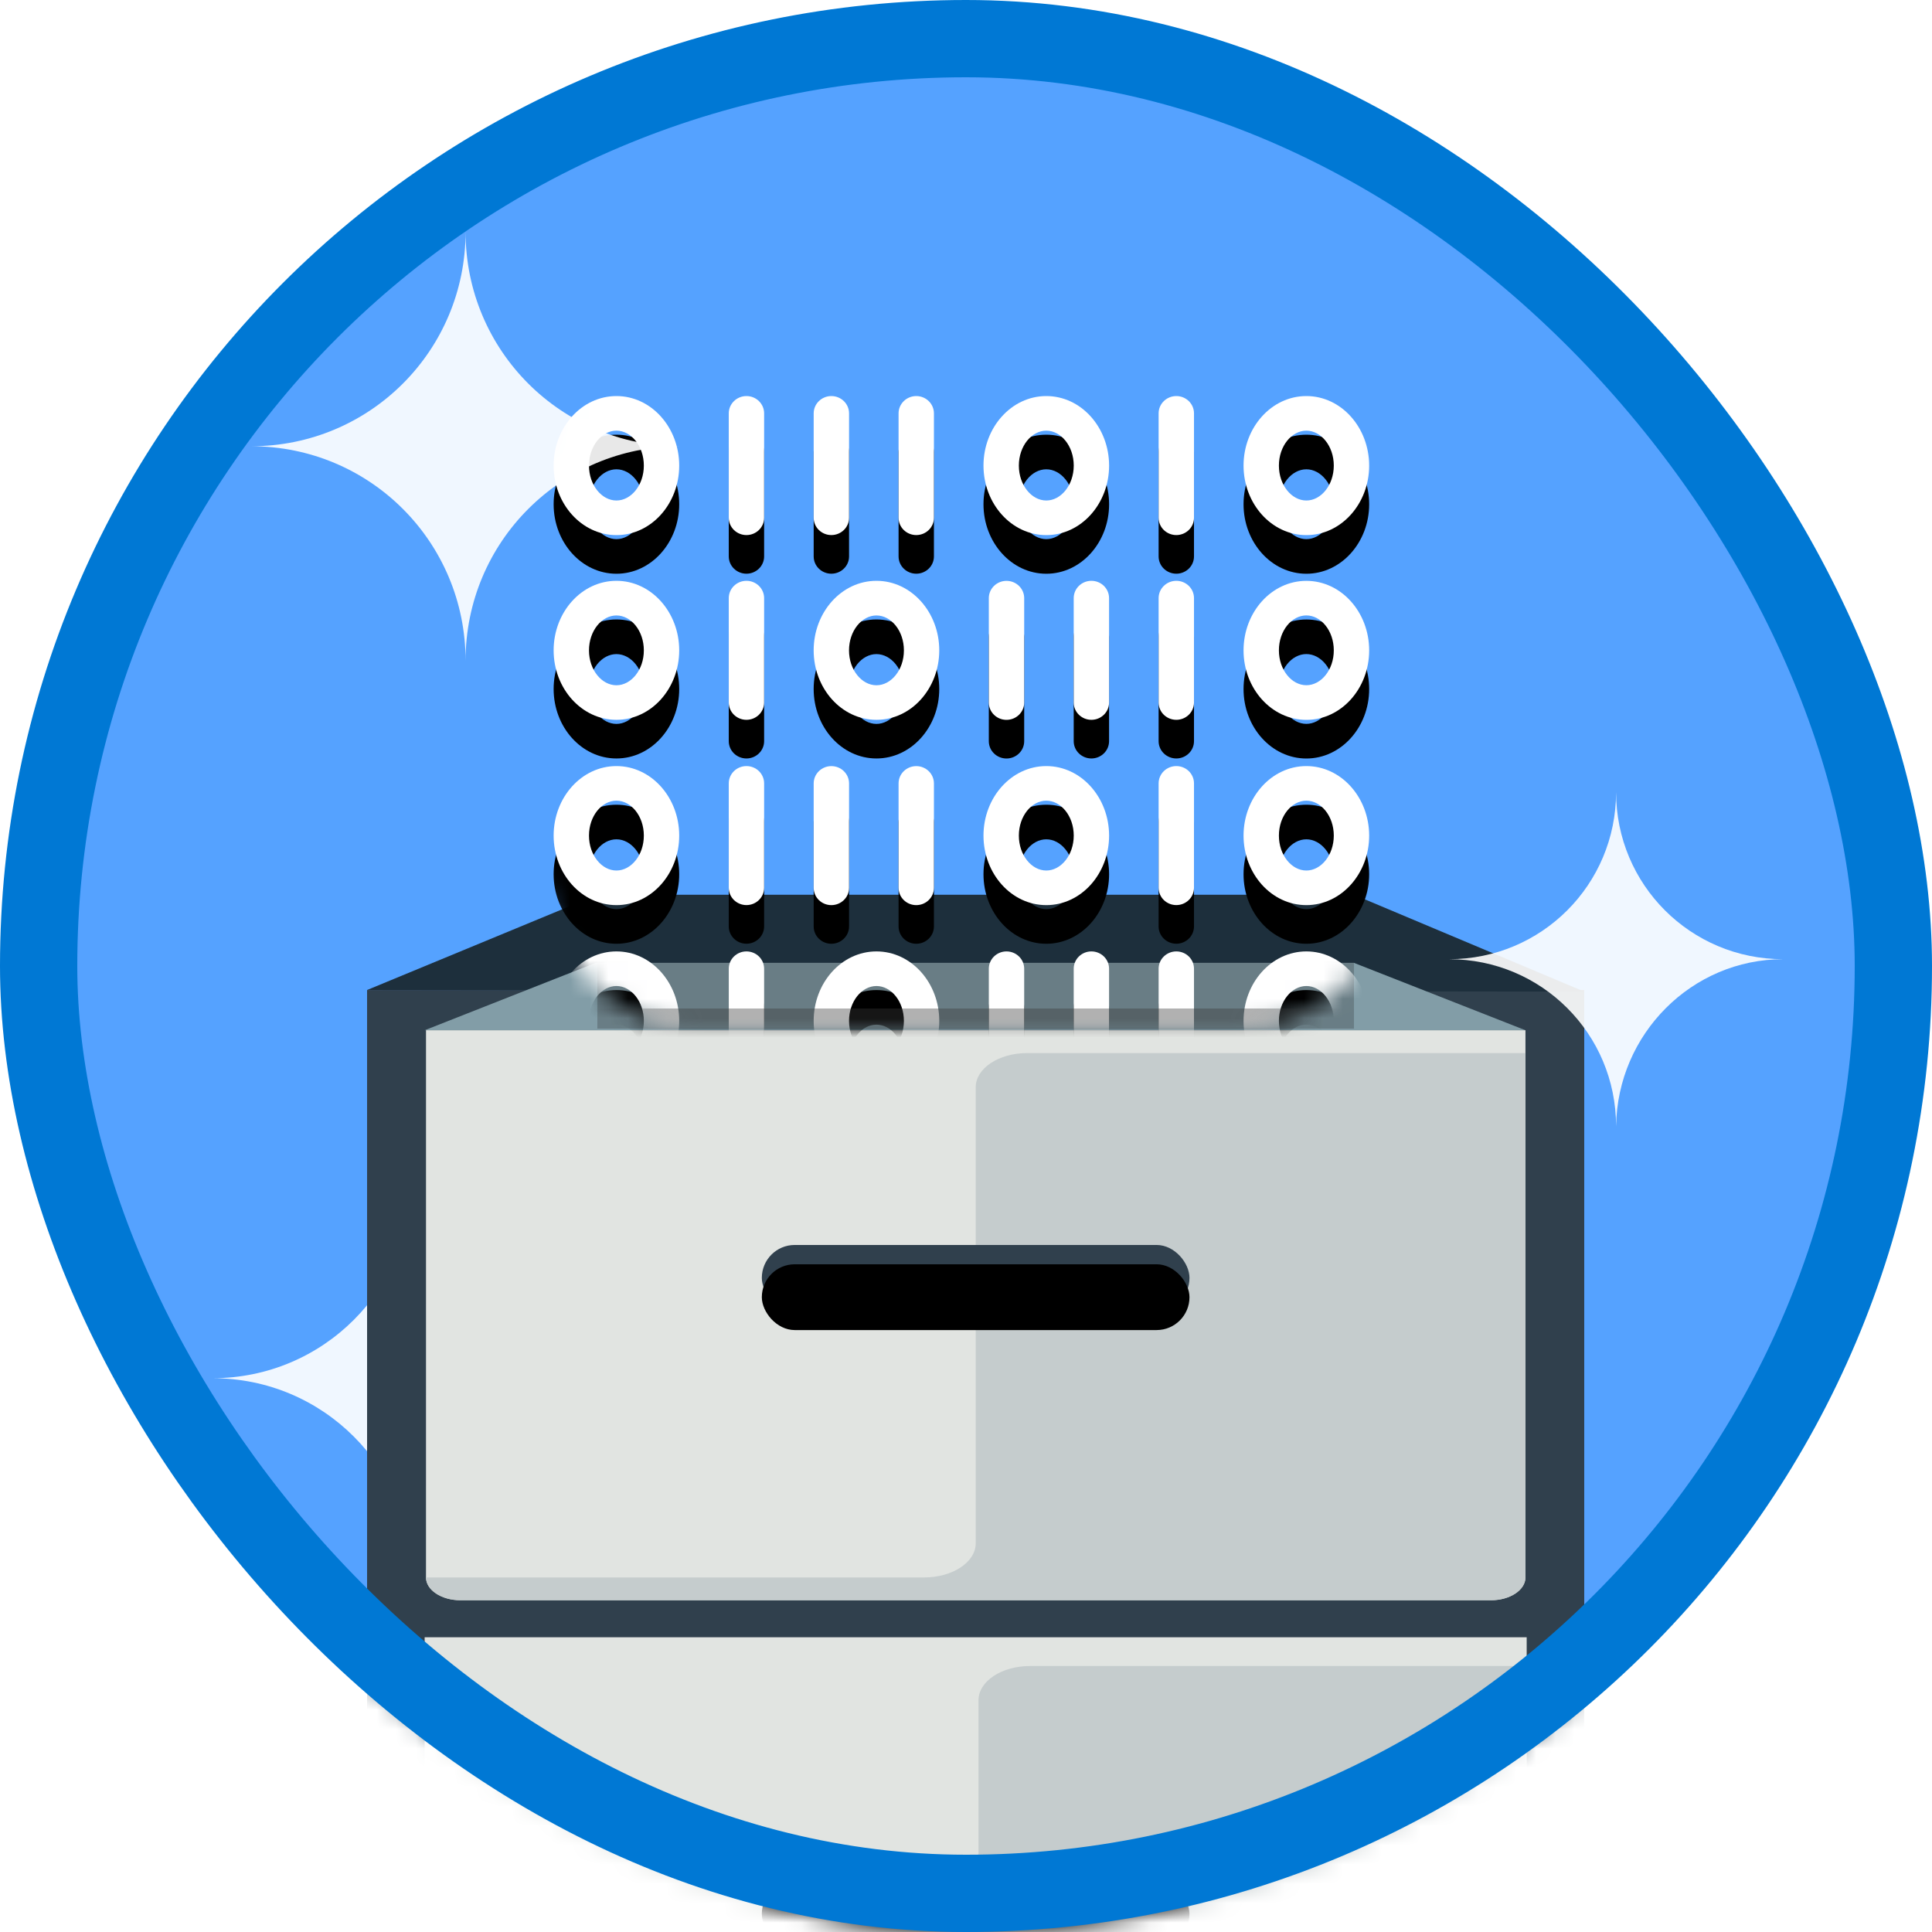 <?xml version="1.0" encoding="UTF-8"?>
<svg width="100px" height="100px" viewBox="0 0 100 100" version="1.1" xmlns="http://www.w3.org/2000/svg" xmlns:xlink="http://www.w3.org/1999/xlink">
    <!-- Generator: Sketch 55.1 (78136) - https://sketchapp.com -->
    <title>Get Started Using Common Data Service/create-and-manage-entities</title>
    <desc>Created with Sketch.</desc>
    <defs>
        <rect id="path-1" x="0" y="0" width="96" height="96" rx="48"></rect>
        <filter x="-7.9%" y="-5.3%" width="115.9%" height="109.0%" filterUnits="objectBoundingBox" id="filter-3">
            <feOffset dx="0" dy="2" in="SourceAlpha" result="shadowOffsetOuter1"></feOffset>
            <feColorMatrix values="0 0 0 0 0   0 0 0 0 0   0 0 0 0 0  0 0 0 0.1 0" type="matrix" in="shadowOffsetOuter1" result="shadowMatrixOuter1"></feColorMatrix>
            <feMerge>
                <feMergeNode in="shadowMatrixOuter1"></feMergeNode>
                <feMergeNode in="SourceGraphic"></feMergeNode>
            </feMerge>
        </filter>
        <filter x="-7.0%" y="-6.0%" width="114.0%" height="111.9%" filterUnits="objectBoundingBox" id="filter-4">
            <feOffset dx="0" dy="2" in="SourceAlpha" result="shadowOffsetOuter1"></feOffset>
            <feColorMatrix values="0 0 0 0 0   0 0 0 0 0   0 0 0 0 0  0 0 0 0.097 0" type="matrix" in="shadowOffsetOuter1" result="shadowMatrixOuter1"></feColorMatrix>
            <feMerge>
                <feMergeNode in="shadowMatrixOuter1"></feMergeNode>
                <feMergeNode in="SourceGraphic"></feMergeNode>
            </feMerge>
        </filter>
        <rect id="path-5" x="0" y="0" width="44" height="37" rx="8"></rect>
        <path d="M3.907,9.863 C5.712,9.863 7.156,11.49 7.156,13.462 C7.156,15.433 5.713,17.058 3.907,17.058 C2.1,17.058 0.656,15.433 0.656,13.462 C0.656,11.49 2.1,9.863 3.907,9.863 Z M3.907,15.269 C4.665,15.269 5.325,14.476 5.325,13.464 C5.325,12.449 4.666,11.656 3.907,11.656 C3.146,11.656 2.486,12.45 2.486,13.464 C2.486,14.476 3.146,15.269 3.907,15.269 Z" id="path-7"></path>
        <filter x="-15.4%" y="-13.9%" width="130.8%" height="155.6%" filterUnits="objectBoundingBox" id="filter-8">
            <feOffset dx="0" dy="2" in="SourceAlpha" result="shadowOffsetOuter1"></feOffset>
            <feColorMatrix values="0 0 0 0 0   0 0 0 0 0   0 0 0 0 0  0 0 0 0.1 0" type="matrix" in="shadowOffsetOuter1"></feColorMatrix>
        </filter>
        <path d="M10.636,9.863 C11.137,9.863 11.551,10.259 11.551,10.759 L11.551,16.163 C11.551,16.662 11.135,17.058 10.636,17.058 C10.136,17.058 9.721,16.662 9.721,16.163 L9.721,10.759 C9.721,10.259 10.136,9.863 10.636,9.863 Z" id="path-9"></path>
        <filter x="-54.6%" y="-13.9%" width="209.3%" height="155.6%" filterUnits="objectBoundingBox" id="filter-10">
            <feOffset dx="0" dy="2" in="SourceAlpha" result="shadowOffsetOuter1"></feOffset>
            <feColorMatrix values="0 0 0 0 0   0 0 0 0 0   0 0 0 0 0  0 0 0 0.1 0" type="matrix" in="shadowOffsetOuter1"></feColorMatrix>
        </filter>
        <path d="M17.365,9.863 C19.172,9.863 20.616,11.49 20.616,13.462 C20.616,15.433 19.172,17.058 17.365,17.058 C15.557,17.058 14.115,15.434 14.115,13.462 C14.115,11.49 15.558,9.863 17.365,9.863 Z M17.365,15.269 C18.126,15.269 18.786,14.476 18.786,13.464 C18.786,12.449 18.126,11.656 17.365,11.656 C16.605,11.656 15.945,12.45 15.945,13.464 C15.945,14.475 16.606,15.269 17.365,15.269 Z" id="path-11"></path>
        <filter x="-15.4%" y="-13.9%" width="130.8%" height="155.6%" filterUnits="objectBoundingBox" id="filter-12">
            <feOffset dx="0" dy="2" in="SourceAlpha" result="shadowOffsetOuter1"></feOffset>
            <feColorMatrix values="0 0 0 0 0   0 0 0 0 0   0 0 0 0 0  0 0 0 0.1 0" type="matrix" in="shadowOffsetOuter1"></feColorMatrix>
        </filter>
        <path d="M24.096,17.06 C23.595,17.06 23.181,16.664 23.181,16.164 L23.181,10.76 C23.181,10.261 23.597,9.865 24.096,9.865 C24.596,9.865 25.012,10.261 25.012,10.76 L25.012,16.164 C25.012,16.664 24.596,17.06 24.096,17.06 Z" id="path-13"></path>
        <filter x="-54.6%" y="-13.9%" width="209.3%" height="155.6%" filterUnits="objectBoundingBox" id="filter-14">
            <feOffset dx="0" dy="2" in="SourceAlpha" result="shadowOffsetOuter1"></feOffset>
            <feColorMatrix values="0 0 0 0 0   0 0 0 0 0   0 0 0 0 0  0 0 0 0.1 0" type="matrix" in="shadowOffsetOuter1"></feColorMatrix>
        </filter>
        <path d="M28.49,9.863 C28.991,9.863 29.405,10.259 29.405,10.759 L29.405,16.163 C29.405,16.662 28.99,17.058 28.49,17.058 C27.991,17.058 27.575,16.662 27.575,16.163 L27.575,10.759 C27.575,10.259 27.991,9.863 28.49,9.863 Z" id="path-15"></path>
        <filter x="-54.6%" y="-13.9%" width="209.3%" height="155.6%" filterUnits="objectBoundingBox" id="filter-16">
            <feOffset dx="0" dy="2" in="SourceAlpha" result="shadowOffsetOuter1"></feOffset>
            <feColorMatrix values="0 0 0 0 0   0 0 0 0 0   0 0 0 0 0  0 0 0 0.1 0" type="matrix" in="shadowOffsetOuter1"></feColorMatrix>
        </filter>
        <path d="M32.886,9.863 C33.387,9.863 33.801,10.259 33.801,10.759 L33.801,16.163 C33.801,16.662 33.385,17.058 32.886,17.058 C32.386,17.058 31.97,16.662 31.97,16.163 L31.97,10.759 C31.97,10.259 32.386,9.863 32.886,9.863 Z" id="path-17"></path>
        <filter x="-54.6%" y="-13.9%" width="209.3%" height="155.6%" filterUnits="objectBoundingBox" id="filter-18">
            <feOffset dx="0" dy="2" in="SourceAlpha" result="shadowOffsetOuter1"></feOffset>
            <feColorMatrix values="0 0 0 0 0   0 0 0 0 0   0 0 0 0 0  0 0 0 0.1 0" type="matrix" in="shadowOffsetOuter1"></feColorMatrix>
        </filter>
        <path d="M39.617,17.06 C37.81,17.06 36.364,15.433 36.366,13.464 C36.366,11.491 37.81,9.865 39.617,9.865 C41.425,9.865 42.868,11.491 42.868,13.464 C42.868,15.435 41.423,17.06 39.617,17.06 Z M39.617,11.654 C38.856,11.654 38.195,12.447 38.196,13.462 C38.196,14.475 38.856,15.267 39.617,15.267 C40.378,15.267 41.037,14.475 41.037,13.462 C41.037,12.448 40.376,11.654 39.617,11.654 Z" id="path-19"></path>
        <filter x="-15.4%" y="-13.9%" width="130.8%" height="155.6%" filterUnits="objectBoundingBox" id="filter-20">
            <feOffset dx="0" dy="2" in="SourceAlpha" result="shadowOffsetOuter1"></feOffset>
            <feColorMatrix values="0 0 0 0 0   0 0 0 0 0   0 0 0 0 0  0 0 0 0.1 0" type="matrix" in="shadowOffsetOuter1"></feColorMatrix>
        </filter>
        <path d="M39.617,19.452 C41.422,19.452 42.866,21.079 42.868,23.051 C42.868,25.022 41.423,26.649 39.617,26.649 C37.81,26.649 36.366,25.022 36.366,23.051 C36.366,21.079 37.81,19.452 39.617,19.452 Z M39.617,24.858 C40.376,24.858 41.036,24.065 41.037,23.051 C41.037,22.037 40.376,21.243 39.617,21.243 C38.857,21.243 38.196,22.037 38.196,23.051 C38.196,24.065 38.856,24.858 39.617,24.858 Z" id="path-21"></path>
        <filter x="-15.4%" y="-13.9%" width="130.8%" height="155.6%" filterUnits="objectBoundingBox" id="filter-22">
            <feOffset dx="0" dy="2" in="SourceAlpha" result="shadowOffsetOuter1"></feOffset>
            <feColorMatrix values="0 0 0 0 0   0 0 0 0 0   0 0 0 0 0  0 0 0 0.1 0" type="matrix" in="shadowOffsetOuter1"></feColorMatrix>
        </filter>
        <path d="M32.886,19.452 C33.387,19.452 33.801,19.848 33.801,20.348 L33.801,25.752 C33.801,26.251 33.385,26.647 32.886,26.647 C32.386,26.647 31.97,26.251 31.97,25.752 L31.97,20.348 C31.97,19.848 32.386,19.452 32.886,19.452 Z" id="path-23"></path>
        <filter x="-54.6%" y="-13.9%" width="209.3%" height="155.6%" filterUnits="objectBoundingBox" id="filter-24">
            <feOffset dx="0" dy="2" in="SourceAlpha" result="shadowOffsetOuter1"></feOffset>
            <feColorMatrix values="0 0 0 0 0   0 0 0 0 0   0 0 0 0 0  0 0 0 0.1 0" type="matrix" in="shadowOffsetOuter1"></feColorMatrix>
        </filter>
        <path d="M26.156,19.452 C27.963,19.452 29.405,21.078 29.407,23.051 C29.407,25.022 27.963,26.649 26.156,26.649 C24.35,26.649 22.905,25.022 22.905,23.051 C22.905,21.079 24.349,19.452 26.156,19.452 Z M26.156,24.858 C26.915,24.858 27.575,24.065 27.577,23.051 C27.577,22.037 26.916,21.243 26.156,21.243 C25.396,21.243 24.736,22.037 24.736,23.051 C24.736,24.065 25.396,24.858 26.156,24.858 Z" id="path-25"></path>
        <filter x="-15.4%" y="-13.9%" width="130.8%" height="155.6%" filterUnits="objectBoundingBox" id="filter-26">
            <feOffset dx="0" dy="2" in="SourceAlpha" result="shadowOffsetOuter1"></feOffset>
            <feColorMatrix values="0 0 0 0 0   0 0 0 0 0   0 0 0 0 0  0 0 0 0.1 0" type="matrix" in="shadowOffsetOuter1"></feColorMatrix>
        </filter>
        <path d="M20.34,25.753 C20.34,26.253 19.926,26.649 19.425,26.649 C18.926,26.649 18.51,26.253 18.51,25.753 L18.51,20.349 C18.51,19.85 18.926,19.454 19.425,19.454 C19.925,19.454 20.34,19.85 20.34,20.349 L20.34,25.753 Z" id="path-27"></path>
        <filter x="-54.6%" y="-13.9%" width="209.3%" height="155.6%" filterUnits="objectBoundingBox" id="filter-28">
            <feOffset dx="0" dy="2" in="SourceAlpha" result="shadowOffsetOuter1"></feOffset>
            <feColorMatrix values="0 0 0 0 0   0 0 0 0 0   0 0 0 0 0  0 0 0 0.1 0" type="matrix" in="shadowOffsetOuter1"></feColorMatrix>
        </filter>
        <path d="M15.031,26.649 C14.53,26.649 14.116,26.253 14.116,25.753 L14.116,20.349 C14.116,19.85 14.532,19.454 15.031,19.454 C15.531,19.454 15.947,19.85 15.947,20.349 L15.947,25.753 C15.947,26.253 15.531,26.649 15.031,26.649 Z" id="path-29"></path>
        <filter x="-54.6%" y="-13.9%" width="209.3%" height="155.6%" filterUnits="objectBoundingBox" id="filter-30">
            <feOffset dx="0" dy="2" in="SourceAlpha" result="shadowOffsetOuter1"></feOffset>
            <feColorMatrix values="0 0 0 0 0   0 0 0 0 0   0 0 0 0 0  0 0 0 0.1 0" type="matrix" in="shadowOffsetOuter1"></feColorMatrix>
        </filter>
        <path d="M10.636,19.452 C11.137,19.452 11.551,19.848 11.551,20.348 L11.551,25.752 C11.551,26.251 11.135,26.647 10.636,26.647 C10.136,26.647 9.721,26.251 9.721,25.752 L9.721,20.348 C9.721,19.848 10.136,19.452 10.636,19.452 Z" id="path-31"></path>
        <filter x="-54.6%" y="-13.9%" width="209.3%" height="155.6%" filterUnits="objectBoundingBox" id="filter-32">
            <feOffset dx="0" dy="2" in="SourceAlpha" result="shadowOffsetOuter1"></feOffset>
            <feColorMatrix values="0 0 0 0 0   0 0 0 0 0   0 0 0 0 0  0 0 0 0.1 0" type="matrix" in="shadowOffsetOuter1"></feColorMatrix>
        </filter>
        <path d="M3.907,19.452 C5.712,19.452 7.156,21.079 7.156,23.051 C7.156,25.023 5.713,26.649 3.907,26.649 C2.1,26.649 0.656,25.022 0.656,23.051 C0.656,21.079 2.1,19.452 3.907,19.452 Z M3.907,24.858 C4.665,24.858 5.325,24.065 5.325,23.051 C5.325,22.037 4.666,21.243 3.907,21.243 C3.146,21.243 2.486,22.037 2.486,23.051 C2.486,24.065 3.146,24.858 3.907,24.858 Z" id="path-33"></path>
        <filter x="-15.4%" y="-13.9%" width="130.8%" height="155.6%" filterUnits="objectBoundingBox" id="filter-34">
            <feOffset dx="0" dy="2" in="SourceAlpha" result="shadowOffsetOuter1"></feOffset>
            <feColorMatrix values="0 0 0 0 0   0 0 0 0 0   0 0 0 0 0  0 0 0 0.1 0" type="matrix" in="shadowOffsetOuter1"></feColorMatrix>
        </filter>
        <path d="M39.617,0.3 C41.422,0.3 42.866,1.927 42.868,3.899 C42.868,5.87 41.423,7.497 39.617,7.497 C37.81,7.497 36.366,5.87 36.366,3.899 C36.366,1.927 37.81,0.3 39.617,0.3 Z M39.617,5.706 C40.376,5.706 41.036,4.913 41.037,3.899 C41.037,2.885 40.376,2.091 39.617,2.091 C38.857,2.091 38.196,2.885 38.196,3.899 C38.196,4.913 38.856,5.706 39.617,5.706 Z" id="path-35"></path>
        <filter x="-15.4%" y="-13.9%" width="130.8%" height="155.6%" filterUnits="objectBoundingBox" id="filter-36">
            <feOffset dx="0" dy="2" in="SourceAlpha" result="shadowOffsetOuter1"></feOffset>
            <feColorMatrix values="0 0 0 0 0   0 0 0 0 0   0 0 0 0 0  0 0 0 0.1 0" type="matrix" in="shadowOffsetOuter1"></feColorMatrix>
        </filter>
        <path d="M32.886,0.3 C33.387,0.3 33.801,0.696 33.801,1.195 L33.801,6.6 C33.801,7.099 33.385,7.495 32.886,7.495 C32.386,7.495 31.97,7.099 31.97,6.6 L31.97,1.195 C31.97,0.696 32.386,0.3 32.886,0.3 Z" id="path-37"></path>
        <filter x="-54.6%" y="-13.9%" width="209.3%" height="155.6%" filterUnits="objectBoundingBox" id="filter-38">
            <feOffset dx="0" dy="2" in="SourceAlpha" result="shadowOffsetOuter1"></feOffset>
            <feColorMatrix values="0 0 0 0 0   0 0 0 0 0   0 0 0 0 0  0 0 0 0.1 0" type="matrix" in="shadowOffsetOuter1"></feColorMatrix>
        </filter>
        <path d="M26.156,0.3 C27.963,0.3 29.405,1.926 29.407,3.899 C29.407,5.87 27.963,7.497 26.156,7.497 C24.35,7.497 22.905,5.87 22.905,3.899 C22.905,1.927 24.349,0.3 26.156,0.3 Z M26.156,5.706 C26.915,5.706 27.575,4.913 27.577,3.899 C27.577,2.885 26.916,2.091 26.156,2.091 C25.396,2.091 24.736,2.885 24.736,3.899 C24.736,4.913 25.396,5.706 26.156,5.706 Z" id="path-39"></path>
        <filter x="-15.4%" y="-13.9%" width="130.8%" height="155.6%" filterUnits="objectBoundingBox" id="filter-40">
            <feOffset dx="0" dy="2" in="SourceAlpha" result="shadowOffsetOuter1"></feOffset>
            <feColorMatrix values="0 0 0 0 0   0 0 0 0 0   0 0 0 0 0  0 0 0 0.1 0" type="matrix" in="shadowOffsetOuter1"></feColorMatrix>
        </filter>
        <path d="M20.34,6.6 C20.34,7.099 19.926,7.495 19.425,7.495 C18.926,7.495 18.51,7.099 18.51,6.6 L18.51,1.195 C18.51,0.696 18.926,0.3 19.425,0.3 C19.925,0.3 20.34,0.696 20.34,1.195 L20.34,6.6 Z" id="path-41"></path>
        <filter x="-54.6%" y="-13.9%" width="209.3%" height="155.6%" filterUnits="objectBoundingBox" id="filter-42">
            <feOffset dx="0" dy="2" in="SourceAlpha" result="shadowOffsetOuter1"></feOffset>
            <feColorMatrix values="0 0 0 0 0   0 0 0 0 0   0 0 0 0 0  0 0 0 0.1 0" type="matrix" in="shadowOffsetOuter1"></feColorMatrix>
        </filter>
        <path d="M15.031,7.495 C14.53,7.495 14.116,7.099 14.116,6.6 L14.116,1.195 C14.116,0.696 14.532,0.3 15.031,0.3 C15.531,0.3 15.947,0.696 15.947,1.195 L15.947,6.6 C15.947,7.099 15.531,7.495 15.031,7.495 Z" id="path-43"></path>
        <filter x="-54.6%" y="-13.9%" width="209.3%" height="155.6%" filterUnits="objectBoundingBox" id="filter-44">
            <feOffset dx="0" dy="2" in="SourceAlpha" result="shadowOffsetOuter1"></feOffset>
            <feColorMatrix values="0 0 0 0 0   0 0 0 0 0   0 0 0 0 0  0 0 0 0.1 0" type="matrix" in="shadowOffsetOuter1"></feColorMatrix>
        </filter>
        <path d="M10.636,0.3 C11.137,0.3 11.551,0.696 11.551,1.195 L11.551,6.6 C11.551,7.099 11.135,7.495 10.636,7.495 C10.136,7.495 9.721,7.099 9.721,6.6 L9.721,1.195 C9.721,0.696 10.136,0.3 10.636,0.3 Z" id="path-45"></path>
        <filter x="-54.6%" y="-13.9%" width="209.3%" height="155.6%" filterUnits="objectBoundingBox" id="filter-46">
            <feOffset dx="0" dy="2" in="SourceAlpha" result="shadowOffsetOuter1"></feOffset>
            <feColorMatrix values="0 0 0 0 0   0 0 0 0 0   0 0 0 0 0  0 0 0 0.1 0" type="matrix" in="shadowOffsetOuter1"></feColorMatrix>
        </filter>
        <path d="M3.907,0.3 C5.712,0.3 7.156,1.927 7.156,3.899 C7.156,5.87 5.713,7.497 3.907,7.497 C2.1,7.497 0.656,5.87 0.656,3.899 C0.656,1.927 2.1,0.3 3.907,0.3 Z M3.907,5.706 C4.665,5.706 5.325,4.913 5.325,3.899 C5.325,2.884 4.666,2.091 3.907,2.091 C3.146,2.091 2.486,2.885 2.486,3.899 C2.486,4.913 3.146,5.706 3.907,5.706 Z" id="path-47"></path>
        <filter x="-15.4%" y="-13.9%" width="130.8%" height="155.6%" filterUnits="objectBoundingBox" id="filter-48">
            <feOffset dx="0" dy="2" in="SourceAlpha" result="shadowOffsetOuter1"></feOffset>
            <feColorMatrix values="0 0 0 0 0   0 0 0 0 0   0 0 0 0 0  0 0 0 0.1 0" type="matrix" in="shadowOffsetOuter1"></feColorMatrix>
        </filter>
        <path d="M3.907,29.045 C5.712,29.045 7.156,30.671 7.156,32.642 C7.156,34.614 5.713,36.24 3.907,36.24 C2.1,36.24 0.656,34.613 0.656,32.642 C0.656,30.671 2.1,29.045 3.907,29.045 Z M3.907,34.449 C4.665,34.449 5.325,33.656 5.325,32.642 C5.325,31.629 4.665,30.836 3.907,30.836 C3.146,30.836 2.486,31.628 2.486,32.642 C2.486,33.656 3.146,34.449 3.907,34.449 Z" id="path-49"></path>
        <filter x="-15.4%" y="-13.9%" width="130.8%" height="155.6%" filterUnits="objectBoundingBox" id="filter-50">
            <feOffset dx="0" dy="2" in="SourceAlpha" result="shadowOffsetOuter1"></feOffset>
            <feColorMatrix values="0 0 0 0 0   0 0 0 0 0   0 0 0 0 0  0 0 0 0.1 0" type="matrix" in="shadowOffsetOuter1"></feColorMatrix>
        </filter>
        <path d="M10.636,29.045 C11.137,29.045 11.551,29.44 11.551,29.94 L11.551,35.344 C11.551,35.844 11.135,36.24 10.636,36.24 C10.136,36.24 9.721,35.844 9.721,35.344 L9.721,29.94 C9.721,29.441 10.136,29.045 10.636,29.045 Z" id="path-51"></path>
        <filter x="-54.6%" y="-13.9%" width="209.3%" height="155.6%" filterUnits="objectBoundingBox" id="filter-52">
            <feOffset dx="0" dy="2" in="SourceAlpha" result="shadowOffsetOuter1"></feOffset>
            <feColorMatrix values="0 0 0 0 0   0 0 0 0 0   0 0 0 0 0  0 0 0 0.1 0" type="matrix" in="shadowOffsetOuter1"></feColorMatrix>
        </filter>
        <path d="M17.365,29.045 C19.172,29.045 20.616,30.671 20.616,32.642 C20.616,34.613 19.172,36.24 17.365,36.24 C15.558,36.24 14.115,34.614 14.115,32.642 C14.115,30.671 15.559,29.045 17.365,29.045 Z M17.365,34.449 C18.126,34.449 18.786,33.656 18.786,32.642 C18.786,31.628 18.126,30.836 17.365,30.836 C16.605,30.836 15.945,31.628 15.945,32.642 C15.945,33.655 16.606,34.449 17.365,34.449 Z" id="path-53"></path>
        <filter x="-15.4%" y="-13.9%" width="130.8%" height="155.6%" filterUnits="objectBoundingBox" id="filter-54">
            <feOffset dx="0" dy="2" in="SourceAlpha" result="shadowOffsetOuter1"></feOffset>
            <feColorMatrix values="0 0 0 0 0   0 0 0 0 0   0 0 0 0 0  0 0 0 0.1 0" type="matrix" in="shadowOffsetOuter1"></feColorMatrix>
        </filter>
        <path d="M24.096,29.045 C24.596,29.045 25.012,29.441 25.012,29.94 L25.012,35.344 C25.012,35.844 24.596,36.24 24.096,36.24 C23.597,36.24 23.181,35.844 23.181,35.344 L23.181,29.94 C23.181,29.441 23.597,29.045 24.096,29.045 Z" id="path-55"></path>
        <filter x="-54.6%" y="-13.9%" width="209.3%" height="155.6%" filterUnits="objectBoundingBox" id="filter-56">
            <feOffset dx="0" dy="2" in="SourceAlpha" result="shadowOffsetOuter1"></feOffset>
            <feColorMatrix values="0 0 0 0 0   0 0 0 0 0   0 0 0 0 0  0 0 0 0.1 0" type="matrix" in="shadowOffsetOuter1"></feColorMatrix>
        </filter>
        <path d="M28.49,29.045 C28.991,29.045 29.405,29.44 29.405,29.94 L29.405,35.344 C29.405,35.844 28.99,36.24 28.49,36.24 C27.991,36.24 27.575,35.844 27.575,35.344 L27.575,29.94 C27.575,29.441 27.991,29.045 28.49,29.045 Z" id="path-57"></path>
        <filter x="-54.6%" y="-13.9%" width="209.3%" height="155.6%" filterUnits="objectBoundingBox" id="filter-58">
            <feOffset dx="0" dy="2" in="SourceAlpha" result="shadowOffsetOuter1"></feOffset>
            <feColorMatrix values="0 0 0 0 0   0 0 0 0 0   0 0 0 0 0  0 0 0 0.1 0" type="matrix" in="shadowOffsetOuter1"></feColorMatrix>
        </filter>
        <path d="M32.886,29.045 C33.387,29.045 33.801,29.44 33.801,29.94 L33.801,35.344 C33.801,35.844 33.385,36.24 32.886,36.24 C32.386,36.24 31.97,35.844 31.97,35.344 L31.97,29.94 C31.97,29.441 32.386,29.045 32.886,29.045 Z" id="path-59"></path>
        <filter x="-54.6%" y="-13.9%" width="209.3%" height="155.6%" filterUnits="objectBoundingBox" id="filter-60">
            <feOffset dx="0" dy="2" in="SourceAlpha" result="shadowOffsetOuter1"></feOffset>
            <feColorMatrix values="0 0 0 0 0   0 0 0 0 0   0 0 0 0 0  0 0 0 0.1 0" type="matrix" in="shadowOffsetOuter1"></feColorMatrix>
        </filter>
        <path d="M39.617,29.045 C41.422,29.045 42.866,30.671 42.868,32.642 C42.868,34.613 41.423,36.24 39.617,36.24 C37.81,36.24 36.366,34.613 36.366,32.642 C36.366,30.671 37.81,29.045 39.617,29.045 Z M39.617,34.449 C40.376,34.449 41.036,33.656 41.037,32.642 C41.037,31.629 40.376,30.836 39.617,30.836 C38.856,30.836 38.196,31.628 38.196,32.642 C38.196,33.656 38.856,34.449 39.617,34.449 Z" id="path-61"></path>
        <filter x="-15.4%" y="-13.9%" width="130.8%" height="155.6%" filterUnits="objectBoundingBox" id="filter-62">
            <feOffset dx="0" dy="2" in="SourceAlpha" result="shadowOffsetOuter1"></feOffset>
            <feColorMatrix values="0 0 0 0 0   0 0 0 0 0   0 0 0 0 0  0 0 0 0.1 0" type="matrix" in="shadowOffsetOuter1"></feColorMatrix>
        </filter>
        <rect id="path-63" x="0" y="36" width="44" height="1" rx="0.5"></rect>
        <filter x="-1.1%" y="-50.0%" width="102.3%" height="200.0%" filterUnits="objectBoundingBox" id="filter-64">
            <feOffset dx="0" dy="1" in="SourceAlpha" result="shadowOffsetInner1"></feOffset>
            <feComposite in="shadowOffsetInner1" in2="SourceAlpha" operator="arithmetic" k2="-1" k3="1" result="shadowInnerInner1"></feComposite>
            <feColorMatrix values="0 0 0 0 0   0 0 0 0 0   0 0 0 0 0  0 0 0 0.5 0" type="matrix" in="shadowInnerInner1"></feColorMatrix>
        </filter>
        <filter x="-7.0%" y="-13.2%" width="115.7%" height="126.5%" filterUnits="objectBoundingBox" id="filter-65">
            <feOffset dx="0" dy="2" in="SourceAlpha" result="shadowOffsetOuter1"></feOffset>
            <feColorMatrix values="0 0 0 0 0   0 0 0 0 0   0 0 0 0 0  0 0 0 0.1 0" type="matrix" in="shadowOffsetOuter1" result="shadowMatrixOuter1"></feColorMatrix>
            <feMerge>
                <feMergeNode in="shadowMatrixOuter1"></feMergeNode>
                <feMergeNode in="SourceGraphic"></feMergeNode>
            </feMerge>
        </filter>
        <rect id="path-66" x="20.432" y="50.439" width="22.135" height="3.405" rx="1.703"></rect>
        <filter x="-9.0%" y="-58.7%" width="118.1%" height="217.5%" filterUnits="objectBoundingBox" id="filter-67">
            <feGaussianBlur stdDeviation="1.5" in="SourceAlpha" result="shadowBlurInner1"></feGaussianBlur>
            <feOffset dx="0" dy="1" in="shadowBlurInner1" result="shadowOffsetInner1"></feOffset>
            <feComposite in="shadowOffsetInner1" in2="SourceAlpha" operator="arithmetic" k2="-1" k3="1" result="shadowInnerInner1"></feComposite>
            <feColorMatrix values="0 0 0 0 0   0 0 0 0 0   0 0 0 0 0  0 0 0 0.1 0" type="matrix" in="shadowInnerInner1"></feColorMatrix>
        </filter>
        <rect id="path-68" x="20.432" y="82.365" width="22.135" height="3.405" rx="1.703"></rect>
        <filter x="-9.0%" y="-58.7%" width="118.1%" height="217.5%" filterUnits="objectBoundingBox" id="filter-69">
            <feGaussianBlur stdDeviation="1.5" in="SourceAlpha" result="shadowBlurInner1"></feGaussianBlur>
            <feOffset dx="0" dy="1" in="shadowBlurInner1" result="shadowOffsetInner1"></feOffset>
            <feComposite in="shadowOffsetInner1" in2="SourceAlpha" operator="arithmetic" k2="-1" k3="1" result="shadowInnerInner1"></feComposite>
            <feColorMatrix values="0 0 0 0 0   0 0 0 0 0   0 0 0 0 0  0 0 0 0.1 0" type="matrix" in="shadowInnerInner1"></feColorMatrix>
        </filter>
    </defs>
    <g id="Badges" stroke="none" stroke-width="1" fill="none" fill-rule="evenodd">
        <g id="Get-Started-Using-Common-Data-Service" transform="translate(-50, -260)">
            <g id="Get-Started-Using-Common-Data-Service/create-and-manage-entities" transform="translate(50, 260)">
                <g id="Mask" transform="translate(2, 2)">
                    <mask id="mask-2" fill="white">
                        <use xlink:href="#path-1"></use>
                    </mask>
                    <use id="BG" fill="#55A2FF" xlink:href="#path-1"></use>
                    <path d="M19.336,79.673 C19.336,73.949 14.724,69.336 9,69.336 C14.724,69.336 19.336,64.724 19.336,59 C19.336,64.724 23.949,69.336 29.673,69.336 C23.949,69.336 19.336,73.949 19.336,79.673 Z" id="Path" fill="#FFFFFF" opacity="0.95" mask="url(#mask-2)"></path>
                    <g id="filing-cabinet" filter="url(#filter-3)" mask="url(#mask-2)">
                        <g transform="translate(17, 10)">
                            <polygon id="Rectangle" fill="#30404D" fill-rule="evenodd" points="0 37.243 63 37.243 63 132.595 0 132.595"></polygon>
                            <polygon id="Path-138" fill="#1D2F3C" fill-rule="evenodd" points="0 37.243 11.919 32.313 51.081 32.313 63 37.326"></polygon>
                            <g id="Box" filter="url(#filter-4)" stroke-width="1" fill="none" fill-rule="evenodd" transform="translate(2.98, 0)">
                                <polygon id="Inside-Box" fill="#829DA7" points="0 37.326 8.847 33.838 48.101 33.838 56.978 37.326"></polygon>
                                <polygon id="Back-Box" fill="#697D85" points="8.939 37.243 8.939 33.838 48.101 33.838 48.101 37.243"></polygon>
                                <g id="Front-Box" transform="translate(0, 37)">
                                    <path d="M56.977,28.648 C56.977,29.297 56.176,29.828 55.198,29.828 L1.847,29.828 C0.868,29.828 0.069,29.297 0.069,28.648 L0.07,0.326 L56.978,0.326 L56.977,28.648" id="Fill-681" fill="#E1E4E1"></path>
                                    <path d="M55.198,29.828 C56.176,29.828 56.977,29.297 56.977,28.648 L56.978,1.506 L31.19,1.506 C29.717,1.506 28.523,2.297 28.523,3.276 L28.523,26.878 C28.523,27.857 27.329,28.648 25.855,28.648 L0.069,28.648 C0.069,29.297 0.868,29.828 1.847,29.828 L55.198,29.828" id="Fill-683" fill="#C5CCCD"></path>
                                </g>
                                <g id="Data" transform="translate(6.02, 0.2)">
                                    <mask id="mask-6" fill="white">
                                        <use xlink:href="#path-5"></use>
                                    </mask>
                                    <g id="Rectangle-10" fill-rule="nonzero"></g>
                                    <g id="Group-8" mask="url(#mask-6)" fill-rule="nonzero">
                                        <g transform="translate(0, 4)">
                                            <g id="Fill-1">
                                                <use fill="black" fill-opacity="1" filter="url(#filter-8)" xlink:href="#path-7"></use>
                                                <use fill="#FFFFFF" xlink:href="#path-7"></use>
                                            </g>
                                            <g id="Fill-2">
                                                <use fill="black" fill-opacity="1" filter="url(#filter-10)" xlink:href="#path-9"></use>
                                                <use fill="#FFFFFF" xlink:href="#path-9"></use>
                                            </g>
                                            <g id="Fill-3">
                                                <use fill="black" fill-opacity="1" filter="url(#filter-12)" xlink:href="#path-11"></use>
                                                <use fill="#FFFFFF" xlink:href="#path-11"></use>
                                            </g>
                                            <g id="Fill-4">
                                                <use fill="black" fill-opacity="1" filter="url(#filter-14)" xlink:href="#path-13"></use>
                                                <use fill="#FFFFFF" xlink:href="#path-13"></use>
                                            </g>
                                            <g id="Fill-5">
                                                <use fill="black" fill-opacity="1" filter="url(#filter-16)" xlink:href="#path-15"></use>
                                                <use fill="#FFFFFF" xlink:href="#path-15"></use>
                                            </g>
                                            <g id="Fill-6">
                                                <use fill="black" fill-opacity="1" filter="url(#filter-18)" xlink:href="#path-17"></use>
                                                <use fill="#FFFFFF" xlink:href="#path-17"></use>
                                            </g>
                                            <g id="Fill-7">
                                                <use fill="black" fill-opacity="1" filter="url(#filter-20)" xlink:href="#path-19"></use>
                                                <use fill="#FFFFFF" xlink:href="#path-19"></use>
                                            </g>
                                            <g id="Fill-8">
                                                <use fill="black" fill-opacity="1" filter="url(#filter-22)" xlink:href="#path-21"></use>
                                                <use fill="#FFFFFF" xlink:href="#path-21"></use>
                                            </g>
                                            <g id="Fill-9">
                                                <use fill="black" fill-opacity="1" filter="url(#filter-24)" xlink:href="#path-23"></use>
                                                <use fill="#FFFFFF" xlink:href="#path-23"></use>
                                            </g>
                                            <g id="Fill-10">
                                                <use fill="black" fill-opacity="1" filter="url(#filter-26)" xlink:href="#path-25"></use>
                                                <use fill="#FFFFFF" xlink:href="#path-25"></use>
                                            </g>
                                            <g id="Fill-11">
                                                <use fill="black" fill-opacity="1" filter="url(#filter-28)" xlink:href="#path-27"></use>
                                                <use fill="#FFFFFF" xlink:href="#path-27"></use>
                                            </g>
                                            <g id="Fill-12">
                                                <use fill="black" fill-opacity="1" filter="url(#filter-30)" xlink:href="#path-29"></use>
                                                <use fill="#FFFFFF" xlink:href="#path-29"></use>
                                            </g>
                                            <g id="Fill-13">
                                                <use fill="black" fill-opacity="1" filter="url(#filter-32)" xlink:href="#path-31"></use>
                                                <use fill="#FFFFFF" xlink:href="#path-31"></use>
                                            </g>
                                            <g id="Fill-14">
                                                <use fill="black" fill-opacity="1" filter="url(#filter-34)" xlink:href="#path-33"></use>
                                                <use fill="#FFFFFF" xlink:href="#path-33"></use>
                                            </g>
                                            <g id="Fill-8">
                                                <use fill="black" fill-opacity="1" filter="url(#filter-36)" xlink:href="#path-35"></use>
                                                <use fill="#FFFFFF" xlink:href="#path-35"></use>
                                            </g>
                                            <g id="Fill-9">
                                                <use fill="black" fill-opacity="1" filter="url(#filter-38)" xlink:href="#path-37"></use>
                                                <use fill="#FFFFFF" xlink:href="#path-37"></use>
                                            </g>
                                            <g id="Fill-10">
                                                <use fill="black" fill-opacity="1" filter="url(#filter-40)" xlink:href="#path-39"></use>
                                                <use fill="#FFFFFF" xlink:href="#path-39"></use>
                                            </g>
                                            <g id="Fill-11">
                                                <use fill="black" fill-opacity="1" filter="url(#filter-42)" xlink:href="#path-41"></use>
                                                <use fill="#FFFFFF" xlink:href="#path-41"></use>
                                            </g>
                                            <g id="Fill-12">
                                                <use fill="black" fill-opacity="1" filter="url(#filter-44)" xlink:href="#path-43"></use>
                                                <use fill="#FFFFFF" xlink:href="#path-43"></use>
                                            </g>
                                            <g id="Fill-13">
                                                <use fill="black" fill-opacity="1" filter="url(#filter-46)" xlink:href="#path-45"></use>
                                                <use fill="#FFFFFF" xlink:href="#path-45"></use>
                                            </g>
                                            <g id="Fill-14">
                                                <use fill="black" fill-opacity="1" filter="url(#filter-48)" xlink:href="#path-47"></use>
                                                <use fill="#FFFFFF" xlink:href="#path-47"></use>
                                            </g>
                                            <g id="Fill-15">
                                                <use fill="black" fill-opacity="1" filter="url(#filter-50)" xlink:href="#path-49"></use>
                                                <use fill="#FFFFFF" xlink:href="#path-49"></use>
                                            </g>
                                            <g id="Fill-16">
                                                <use fill="black" fill-opacity="1" filter="url(#filter-52)" xlink:href="#path-51"></use>
                                                <use fill="#FFFFFF" xlink:href="#path-51"></use>
                                            </g>
                                            <g id="Fill-17">
                                                <use fill="black" fill-opacity="1" filter="url(#filter-54)" xlink:href="#path-53"></use>
                                                <use fill="#FFFFFF" xlink:href="#path-53"></use>
                                            </g>
                                            <g id="Fill-18">
                                                <use fill="black" fill-opacity="1" filter="url(#filter-56)" xlink:href="#path-55"></use>
                                                <use fill="#FFFFFF" xlink:href="#path-55"></use>
                                            </g>
                                            <g id="Fill-19">
                                                <use fill="black" fill-opacity="1" filter="url(#filter-58)" xlink:href="#path-57"></use>
                                                <use fill="#FFFFFF" xlink:href="#path-57"></use>
                                            </g>
                                            <g id="Fill-20">
                                                <use fill="black" fill-opacity="1" filter="url(#filter-60)" xlink:href="#path-59"></use>
                                                <use fill="#FFFFFF" xlink:href="#path-59"></use>
                                            </g>
                                            <g id="Fill-21">
                                                <use fill="black" fill-opacity="1" filter="url(#filter-62)" xlink:href="#path-61"></use>
                                                <use fill="#FFFFFF" xlink:href="#path-61"></use>
                                            </g>
                                        </g>
                                    </g>
                                    <g id="Rectangle-10" opacity="0.394" fill-rule="nonzero" mask="url(#mask-6)">
                                        <use fill="#383838" xlink:href="#path-63"></use>
                                        <use fill="black" fill-opacity="1" filter="url(#filter-64)" xlink:href="#path-63"></use>
                                    </g>
                                </g>
                            </g>
                            <g id="Group-54" filter="url(#filter-65)" stroke-width="1" fill="none" fill-rule="evenodd" transform="translate(2.98, 68.743)">
                                <path d="M0,0 L57.041,0 L57.041,25.797 C57.041,28.006 55.25,29.797 53.041,29.797 L4,29.797 C1.791,29.797 2.705415e-16,28.006 0,25.797 L0,0 Z" id="Rectangle" fill="#E1E4E1"></path>
                                <path d="M57.041,28.302 L56.978,1.49 L31.334,1.49 C29.861,1.49 28.667,2.281 28.667,3.26 L28.667,26.861 C28.667,27.841 27.473,28.631 25.999,28.631 L0.213,28.631 C0.213,29.28 1.012,29.811 1.991,29.811 L55.342,29.811 C56.32,29.811 57.041,28.951 57.041,28.302 Z" id="Fill-683" fill="#C5CCCD"></path>
                            </g>
                            <g id="Rectangle" fill="none">
                                <use fill="#30404D" fill-rule="evenodd" xlink:href="#path-66"></use>
                                <use fill="black" fill-opacity="1" filter="url(#filter-67)" xlink:href="#path-66"></use>
                            </g>
                            <g id="Rectangle" fill="none">
                                <use fill="#30404D" fill-rule="evenodd" xlink:href="#path-68"></use>
                                <use fill="black" fill-opacity="1" filter="url(#filter-69)" xlink:href="#path-68"></use>
                            </g>
                        </g>
                    </g>
                    <path d="M33.197,21.098 C27.051,21.098 22.098,16.146 22.098,10 C22.098,16.146 17.146,21.098 11,21.098 C17.146,21.098 22.098,26.051 22.098,32.197 C22.098,26.051 27.051,21.098 33.197,21.098 Z M90.297,47.648 C85.508,47.648 81.648,43.789 81.648,39 C81.648,43.789 77.789,47.648 73,47.648 C77.789,47.648 81.648,51.508 81.648,56.297 C81.716,51.508 85.575,47.648 90.297,47.648 Z" id="Sparkle" fill="#FFFFFF" opacity="0.95" mask="url(#mask-2)"></path>
                </g>
                <g id="Azure-Border" stroke="#0078D4" stroke-width="4">
                    <rect x="2" y="2" width="96" height="96" rx="48"></rect>
                </g>
            </g>
        </g>
    </g>
</svg>